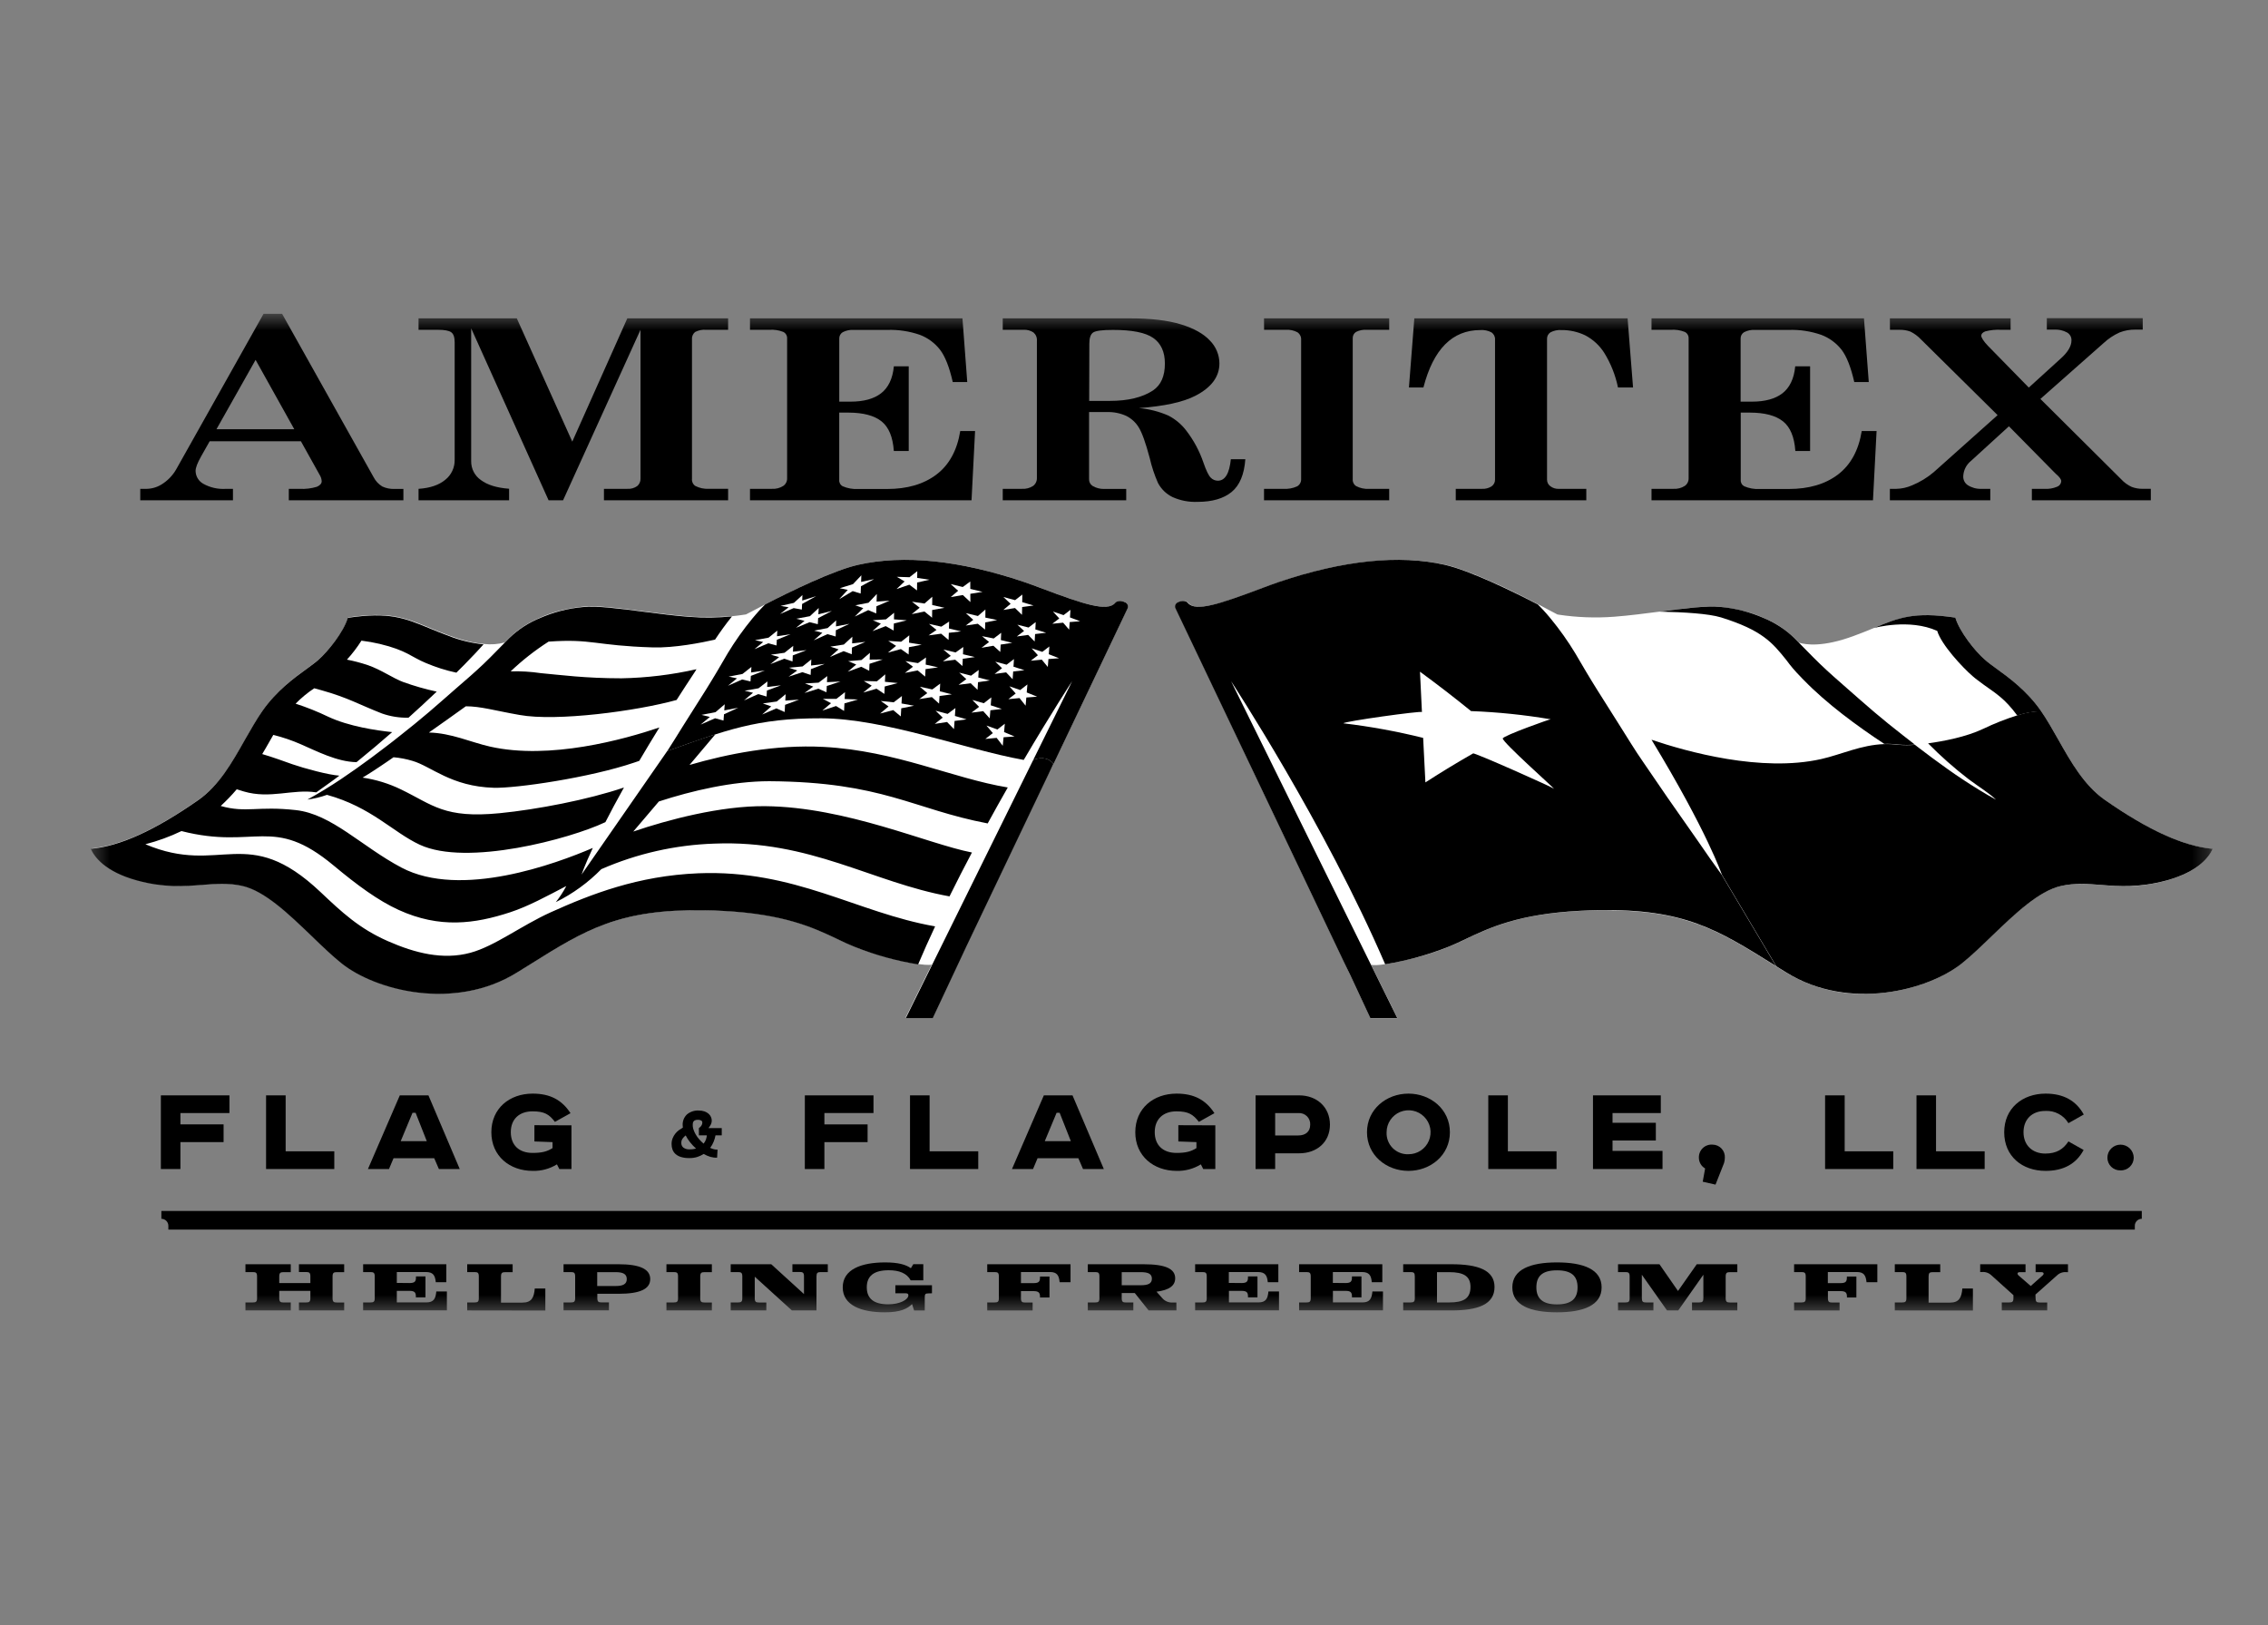 <svg width="134" height="96" viewBox="0 0 134 96" fill="none" xmlns="http://www.w3.org/2000/svg">
<rect x="0" y="0" width="134" height="96" fill="#808080" stroke="none"/>
<g clip-path="url(#clip0_5123_42313)">
<mask id="mask0_5123_42313" style="mask-type:luminance" maskUnits="userSpaceOnUse" x="5" y="18" width="126" height="60">
<path d="M130.715 18.541H5.369V77.527H130.715V18.541Z" fill="white"/>
</mask>
<g mask="url(#mask0_5123_42313)">
<path d="M16.667 18.539L22.072 28.186C22.189 28.415 22.367 28.606 22.586 28.739C22.811 28.844 23.059 28.894 23.308 28.884H23.834V29.555H17.064V28.879H17.698C18.044 28.899 18.392 28.857 18.724 28.756C18.913 28.672 19.007 28.564 19.007 28.427C18.999 28.296 18.959 28.169 18.889 28.058L17.778 26.067H12.388L11.875 26.975C11.662 27.354 11.556 27.635 11.556 27.82C11.559 27.978 11.603 28.133 11.686 28.268C11.768 28.402 11.886 28.513 12.025 28.587C12.416 28.802 12.86 28.903 13.306 28.881H13.764V29.555H8.287V28.879H8.595C8.922 28.886 9.245 28.8 9.525 28.631C9.889 28.413 10.191 28.105 10.404 27.738L15.573 18.537L16.667 18.539ZM15.101 21.259L12.79 25.355H17.386L15.101 21.259Z" fill="black"/>
<path d="M24.729 18.807H30.534L33.812 26.09L37.064 18.807H43.019V19.482H41.726C41.498 19.462 41.269 19.508 41.066 19.614C41.001 19.668 40.95 19.738 40.919 19.816C40.887 19.895 40.875 19.98 40.884 20.064V28.276C40.875 28.359 40.888 28.442 40.922 28.518C40.956 28.594 41.011 28.659 41.079 28.706C41.324 28.832 41.598 28.891 41.874 28.877H43.019V29.554H35.683V28.878H37.064C37.27 28.892 37.475 28.836 37.644 28.718C37.71 28.665 37.762 28.597 37.796 28.52C37.831 28.443 37.847 28.359 37.843 28.274V19.481L33.268 29.554H32.412L27.838 19.395V27.251C27.836 27.469 27.887 27.684 27.988 27.878C28.088 28.071 28.234 28.236 28.414 28.36C28.797 28.648 29.352 28.82 30.079 28.873V29.554H24.729V28.878C25.404 28.834 25.929 28.657 26.303 28.348C26.482 28.207 26.626 28.026 26.723 27.819C26.82 27.613 26.868 27.387 26.863 27.159V20.216C26.863 19.92 26.794 19.725 26.659 19.628C26.524 19.53 26.259 19.482 25.868 19.482H24.729V18.807Z" fill="black"/>
<path d="M44.312 18.807H56.865L57.148 22.57H56.292C56.09 21.684 55.838 21.046 55.537 20.656C55.228 20.261 54.817 19.958 54.348 19.78C53.729 19.566 53.076 19.467 52.422 19.489H50.454C50.225 19.472 49.995 19.519 49.791 19.624C49.727 19.663 49.674 19.718 49.638 19.783C49.602 19.849 49.584 19.923 49.586 19.997V23.727H50.258C51.032 23.727 51.632 23.562 52.057 23.233C52.482 22.902 52.742 22.377 52.812 21.64H53.69V26.641H52.81C52.752 25.812 52.509 25.229 52.08 24.889C51.651 24.549 51.004 24.378 50.141 24.375H49.584V28.357C49.578 28.431 49.595 28.506 49.631 28.572C49.668 28.638 49.723 28.691 49.79 28.726C50.072 28.848 50.379 28.903 50.687 28.887H52.42C53.609 28.887 54.579 28.602 55.33 28.032C56.081 27.461 56.549 26.606 56.734 25.465H57.61L57.401 29.554H44.312V28.878H45.608C45.843 28.893 46.077 28.833 46.276 28.707C46.349 28.658 46.408 28.59 46.448 28.512C46.488 28.433 46.508 28.346 46.505 28.257V19.991C46.509 19.911 46.489 19.832 46.448 19.764C46.408 19.695 46.347 19.64 46.276 19.606C46.014 19.504 45.733 19.462 45.452 19.482H44.312V18.807Z" fill="black"/>
<path d="M59.245 18.807H66.776C67.996 18.807 68.991 18.924 69.763 19.159C70.534 19.394 71.107 19.713 71.483 20.117C71.84 20.476 72.043 20.959 72.047 21.465C72.047 22.255 71.573 22.893 70.625 23.381C69.904 23.754 68.793 23.997 67.293 24.108C67.892 24.16 68.479 24.31 69.03 24.55C69.448 24.766 69.813 25.073 70.096 25.448C70.532 26.017 70.872 26.652 71.103 27.33C71.265 27.8 71.409 28.095 71.532 28.216C71.586 28.273 71.651 28.319 71.723 28.35C71.796 28.381 71.873 28.397 71.952 28.398C72.381 28.398 72.636 27.975 72.722 27.127H73.578C73.513 28.029 73.243 28.674 72.768 29.063C72.293 29.452 71.624 29.647 70.76 29.648C70.25 29.67 69.741 29.573 69.275 29.364C68.909 29.186 68.61 28.896 68.419 28.536C68.21 28.064 68.047 27.572 67.931 27.068C67.692 26.167 67.475 25.562 67.282 25.251C67.104 24.957 66.846 24.72 66.538 24.567C66.183 24.407 65.796 24.331 65.406 24.343H64.345V28.303C64.342 28.382 64.359 28.46 64.394 28.531C64.43 28.601 64.483 28.66 64.549 28.704C64.755 28.828 64.993 28.89 65.234 28.885H66.54V29.554H59.245V28.878H60.376C60.609 28.895 60.842 28.834 61.038 28.707C61.111 28.652 61.17 28.58 61.209 28.497C61.248 28.414 61.267 28.323 61.263 28.232V20.129C61.27 20.037 61.255 19.944 61.22 19.859C61.184 19.773 61.128 19.698 61.057 19.638C60.884 19.524 60.679 19.47 60.472 19.482H59.245V18.807ZM64.352 23.683H65.569C66.648 23.683 67.5 23.477 68.123 23.065C68.592 22.75 68.826 22.22 68.825 21.474C68.825 20.79 68.596 20.287 68.14 19.967C67.683 19.646 66.885 19.487 65.744 19.489C65.132 19.489 64.749 19.539 64.593 19.638C64.438 19.737 64.361 19.96 64.361 20.304L64.352 23.683Z" fill="black"/>
<path d="M74.682 18.807H82.078V19.482H80.743C80.527 19.468 80.311 19.511 80.118 19.609C80.055 19.649 80.004 19.704 79.97 19.77C79.936 19.836 79.92 19.91 79.923 19.984V28.305C79.916 28.386 79.931 28.468 79.968 28.541C80.004 28.614 80.059 28.676 80.129 28.719C80.363 28.84 80.625 28.896 80.888 28.88H82.078V29.554H74.682V28.878H75.812C76.094 28.899 76.377 28.849 76.635 28.733C76.711 28.69 76.773 28.628 76.815 28.552C76.858 28.476 76.878 28.39 76.875 28.303V20.078C76.881 19.99 76.864 19.903 76.825 19.824C76.787 19.745 76.728 19.677 76.656 19.628C76.445 19.516 76.208 19.466 75.971 19.482H74.686L74.682 18.807Z" fill="black"/>
<path d="M83.563 18.807H96.163L96.485 22.89H95.595C95.447 22.168 95.173 21.477 94.786 20.849C94.507 20.407 94.115 20.047 93.651 19.806C93.214 19.598 92.736 19.493 92.252 19.498C92.03 19.482 91.807 19.528 91.609 19.631C91.543 19.672 91.49 19.73 91.454 19.798C91.418 19.866 91.4 19.943 91.403 20.02V28.334C91.402 28.411 91.42 28.487 91.455 28.556C91.49 28.624 91.541 28.683 91.604 28.728C91.743 28.831 91.913 28.885 92.086 28.88H93.723V29.554H86.01V28.878H87.569C87.766 28.889 87.961 28.837 88.126 28.73C88.19 28.686 88.243 28.627 88.279 28.557C88.315 28.488 88.333 28.411 88.331 28.333V20.064C88.337 19.98 88.32 19.897 88.283 19.821C88.246 19.746 88.19 19.682 88.121 19.635C87.919 19.528 87.691 19.481 87.463 19.498C85.806 19.498 84.685 20.629 84.1 22.89H83.244L83.563 18.807Z" fill="black"/>
<path d="M97.576 18.807H110.129L110.412 22.57H109.556C109.354 21.684 109.102 21.046 108.801 20.656C108.489 20.26 108.075 19.957 107.603 19.78C106.984 19.566 106.331 19.467 105.677 19.489H103.709C103.48 19.472 103.25 19.519 103.046 19.624C102.982 19.663 102.929 19.718 102.893 19.783C102.857 19.849 102.839 19.923 102.841 19.997V23.727H103.514C104.287 23.727 104.887 23.562 105.313 23.233C105.737 22.902 105.997 22.377 106.067 21.64H106.946V26.641H106.074C106.016 25.812 105.772 25.229 105.343 24.889C104.914 24.549 104.268 24.378 103.404 24.375H102.848V28.357C102.842 28.431 102.859 28.506 102.895 28.572C102.932 28.638 102.987 28.691 103.053 28.726C103.336 28.848 103.643 28.903 103.95 28.887H105.684C106.874 28.887 107.844 28.602 108.594 28.032C109.343 27.461 109.811 26.606 109.997 25.465H110.874L110.661 29.554H97.576V28.878H98.872C99.107 28.893 99.34 28.833 99.539 28.707C99.612 28.657 99.671 28.59 99.711 28.511C99.751 28.433 99.771 28.346 99.769 28.257V19.991C99.772 19.911 99.752 19.832 99.712 19.764C99.671 19.695 99.611 19.64 99.539 19.606C99.277 19.504 98.996 19.462 98.716 19.482H97.576V18.807Z" fill="black"/>
<path d="M111.659 18.807H118.792V19.483H118.257C117.932 19.463 117.607 19.495 117.293 19.577C117.137 19.64 117.058 19.726 117.058 19.832C117.058 19.938 117.192 20.159 117.459 20.436L119.867 22.896L121.765 21.171C122.179 20.798 122.388 20.444 122.388 20.111C122.392 20.016 122.371 19.922 122.325 19.84C122.279 19.757 122.212 19.689 122.13 19.642C121.899 19.516 121.638 19.457 121.375 19.471H120.933V18.795H126.599V19.471H126.17C125.847 19.466 125.526 19.524 125.225 19.642C124.881 19.798 124.564 20.009 124.288 20.266L120.552 23.567L125.322 28.309C125.497 28.5 125.709 28.655 125.945 28.764C126.154 28.843 126.376 28.881 126.599 28.877H127.076V29.554H120.048V28.879H120.79C121.049 28.896 121.309 28.852 121.549 28.75C121.616 28.724 121.673 28.68 121.714 28.623C121.756 28.566 121.78 28.498 121.784 28.427C121.784 28.316 121.68 28.174 121.473 27.999L121.371 27.898L118.693 25.183L116.452 27.228C116.318 27.336 116.207 27.472 116.128 27.626C116.049 27.78 116.004 27.949 115.995 28.122C115.989 28.225 116.008 28.328 116.052 28.421C116.096 28.514 116.165 28.594 116.249 28.653C116.486 28.808 116.765 28.887 117.049 28.879H117.592V29.554H111.659V28.879H112.033C112.359 28.873 112.681 28.801 112.98 28.668C113.439 28.478 113.866 28.218 114.246 27.897L118.024 24.524L113.488 20.042C113.311 19.856 113.104 19.702 112.873 19.589C112.661 19.511 112.437 19.475 112.211 19.483H111.665L111.659 18.807Z" fill="black"/>
<path fill-rule="evenodd" clip-rule="evenodd" d="M126.543 71.537H9.534V72.001C9.588 72.001 9.642 72.011 9.692 72.032C9.742 72.053 9.788 72.083 9.826 72.121C9.864 72.16 9.895 72.205 9.915 72.255C9.936 72.305 9.947 72.359 9.947 72.413V72.639H126.131V72.413C126.131 72.359 126.141 72.305 126.162 72.255C126.183 72.205 126.213 72.16 126.252 72.121C126.29 72.083 126.335 72.053 126.385 72.032C126.435 72.011 126.489 72.001 126.543 72.001V71.537Z" fill="black"/>
<path d="M19.649 76.686C19.649 76.904 19.712 76.947 19.902 76.947H20.335V77.414H17.663V76.944H18.084C18.276 76.944 18.338 76.901 18.338 76.682V76.26H16.499V76.684C16.499 76.903 16.563 76.946 16.754 76.946H17.179V77.413H14.502V76.944H14.935C15.127 76.944 15.188 76.901 15.188 76.682V75.411C15.188 75.192 15.127 75.149 14.935 75.149H14.502V74.686H17.179V75.153H16.754C16.563 75.153 16.499 75.195 16.499 75.414V75.796H18.338V75.404C18.338 75.189 18.276 75.146 18.084 75.146H17.663V74.686H20.335V75.153H19.902C19.712 75.153 19.649 75.195 19.649 75.414V76.686Z" fill="black"/>
<path d="M24.193 75.796C24.498 75.796 24.576 75.71 24.576 75.469V75.404H25.138V76.644H24.57V76.585C24.57 76.352 24.494 76.258 24.186 76.258H23.445V76.942H25.189C25.631 76.942 25.741 76.711 25.778 76.294H26.403V77.409H21.455V76.944H21.888C22.079 76.944 22.141 76.901 22.141 76.682V75.411C22.141 75.192 22.079 75.149 21.888 75.149H21.455V74.686H26.37V75.746H25.747C25.708 75.344 25.595 75.146 25.157 75.146H23.445V75.789L24.193 75.796Z" fill="black"/>
<path d="M27.604 77.414V76.944H28.037C28.229 76.944 28.29 76.901 28.29 76.682V75.411C28.29 75.192 28.229 75.149 28.037 75.149H27.604V74.686H30.288V75.153H29.855C29.665 75.153 29.601 75.195 29.601 75.414V76.954H30.866C31.409 76.954 31.551 76.653 31.596 76.119H32.22V77.421L27.604 77.414Z" fill="black"/>
<path d="M36.548 74.686C37.808 74.686 38.417 74.973 38.417 75.563C38.417 76.153 37.808 76.431 36.548 76.431H35.292V76.68C35.292 76.899 35.355 76.942 35.545 76.942H35.978V77.409H33.296V76.944H33.729C33.921 76.944 33.982 76.901 33.982 76.682V75.411C33.982 75.192 33.921 75.149 33.729 75.149H33.296V74.686H36.548ZM36.377 75.153H35.285V75.972H36.377C36.81 75.972 37.032 75.859 37.032 75.563C37.032 75.267 36.817 75.153 36.377 75.153Z" fill="black"/>
<path d="M41.372 76.686C41.372 76.904 41.436 76.947 41.626 76.947H42.059V77.414H39.375V76.944H39.808C40 76.944 40.061 76.901 40.061 76.682V75.411C40.061 75.192 40 75.149 39.808 75.149H39.375V74.686H42.059V75.153H41.626C41.436 75.153 41.372 75.195 41.372 75.414V76.686Z" fill="black"/>
<path d="M48.493 75.149C48.301 75.149 48.24 75.195 48.24 75.411V77.414H46.787L44.593 75.421V76.686C44.593 76.904 44.656 76.947 44.846 76.947H45.277V77.414H43.172V76.944H43.605C43.795 76.944 43.858 76.901 43.858 76.682V75.411C43.858 75.192 43.795 75.149 43.605 75.149H43.172V74.686H45.568L47.502 76.448V75.404C47.502 75.189 47.439 75.142 47.249 75.142H46.818V74.686H48.909V75.149H48.493Z" fill="black"/>
<path d="M54.864 76.407C54.657 76.407 54.637 76.453 54.637 76.672V77.416H54.008L53.887 77.042C53.603 77.315 53.202 77.526 52.276 77.526C50.886 77.526 49.791 77.114 49.791 76.051C49.791 74.989 50.886 74.578 52.3 74.578C53.065 74.578 53.521 74.706 53.817 74.92L53.962 74.682H54.551V75.637H53.806C53.584 75.216 53.122 75.04 52.507 75.04C51.629 75.04 51.212 75.382 51.212 76.046C51.212 76.71 51.617 77.054 52.48 77.054C53.165 77.054 53.67 76.78 53.67 76.518C53.67 76.436 53.622 76.402 53.509 76.402H52.901V75.926H55.063V76.402L54.864 76.407Z" fill="black"/>
<path d="M62.606 75.746C62.567 75.344 62.454 75.146 62.033 75.146H60.321V75.801H61.062C61.367 75.801 61.446 75.716 61.446 75.474V75.411H62.007V76.651H61.446V76.602C61.446 76.367 61.367 76.273 61.062 76.273H60.321V76.687C60.321 76.906 60.385 76.949 60.575 76.949H61.01V77.416H58.329V76.944H58.762C58.954 76.944 59.016 76.901 59.016 76.682V75.411C59.016 75.192 58.954 75.149 58.762 75.149H58.329V74.686H63.25V75.746H62.606Z" fill="black"/>
<path d="M69.509 77.414H67.865L67.047 76.388H66.274V76.684C66.274 76.903 66.337 76.946 66.527 76.946H66.96V77.413H64.271V76.944H64.704C64.896 76.944 64.957 76.901 64.957 76.682V75.411C64.957 75.192 64.896 75.149 64.704 75.149H64.271V74.686H67.561C68.875 74.686 69.433 74.958 69.433 75.515C69.433 75.948 69.091 76.21 68.329 76.308L68.671 76.689C68.745 76.775 68.836 76.843 68.94 76.888C69.043 76.933 69.156 76.953 69.269 76.947H69.503L69.509 77.414ZM67.401 75.926C67.826 75.926 68.057 75.832 68.057 75.539C68.057 75.247 67.826 75.153 67.401 75.153H66.274V75.926H67.401Z" fill="black"/>
<path d="M73.35 75.796C73.655 75.796 73.734 75.71 73.734 75.469V75.404H74.295V76.644H73.734V76.585C73.734 76.352 73.659 76.258 73.35 76.258H72.609V76.942H74.353C74.795 76.942 74.905 76.711 74.942 76.294H75.567V77.409H70.612V76.944H71.045C71.237 76.944 71.298 76.901 71.298 76.682V75.411C71.298 75.192 71.237 75.149 71.045 75.149H70.612V74.686H75.528V75.746H74.905C74.865 75.344 74.752 75.146 74.314 75.146H72.602V75.789L73.35 75.796Z" fill="black"/>
<path d="M79.494 75.796C79.799 75.796 79.877 75.71 79.877 75.469V75.404H80.439V76.644H79.877V76.585C79.877 76.352 79.802 76.258 79.494 76.258H78.753V76.942H80.497C80.939 76.942 81.046 76.711 81.086 76.294H81.71V77.409H76.755V76.944H77.188C77.38 76.944 77.442 76.901 77.442 76.682V75.411C77.442 75.192 77.38 75.149 77.188 75.149H76.755V74.686H81.671V75.746H81.05C81.012 75.344 80.899 75.146 80.461 75.146H78.749V75.789L79.494 75.796Z" fill="black"/>
<path d="M85.756 74.686C87.314 74.686 88.301 75.028 88.301 76.03C88.301 77.067 87.314 77.414 85.756 77.414H82.905V76.944H83.338C83.529 76.944 83.591 76.901 83.591 76.682V75.411C83.591 75.192 83.533 75.149 83.338 75.149H82.905V74.686H85.756ZM85.624 75.153H84.902V76.944H85.624C86.47 76.944 86.881 76.71 86.881 76.027C86.881 75.387 86.47 75.153 85.624 75.153Z" fill="black"/>
<path d="M89.353 76.051C89.353 74.99 90.422 74.578 91.99 74.578C93.558 74.578 94.628 74.99 94.628 76.051C94.628 77.112 93.558 77.526 91.99 77.526C90.422 77.526 89.353 77.117 89.353 76.051ZM91.99 77.059C92.846 77.059 93.207 76.717 93.207 76.051C93.207 75.386 92.853 75.045 91.99 75.045C91.127 75.045 90.773 75.387 90.773 76.051C90.773 76.715 91.146 77.059 91.99 77.059Z" fill="black"/>
<path d="M101.958 76.686C101.958 76.899 102.021 76.947 102.213 76.947H102.646V77.414H99.969V76.944H100.39C100.582 76.944 100.64 76.896 100.64 76.682V75.305L99.158 77.411H98.49L97.005 75.305V76.682C97.005 76.901 97.066 76.944 97.258 76.944H97.688V77.411H95.598V76.944H96.031C96.222 76.944 96.284 76.901 96.284 76.682V75.411C96.284 75.192 96.222 75.149 96.031 75.149H95.598V74.686H98.045L99.141 76.265L100.25 74.686H102.646V75.153H102.213C102.021 75.153 101.958 75.195 101.958 75.414V76.686Z" fill="black"/>
<path d="M110.279 75.746C110.239 75.344 110.126 75.146 109.705 75.146H107.994V75.801H108.737C109.04 75.801 109.118 75.716 109.118 75.474V75.411H109.68V76.651H109.123V76.602C109.123 76.367 109.045 76.273 108.742 76.273H107.999V76.687C107.999 76.906 108.062 76.949 108.254 76.949H108.687V77.416H106.001V76.944H106.434C106.626 76.944 106.688 76.901 106.688 76.682V75.411C106.688 75.192 106.626 75.149 106.434 75.149H106.001V74.686H110.919V75.746H110.279Z" fill="black"/>
<path d="M111.95 77.414V76.944H112.383C112.574 76.944 112.635 76.901 112.635 76.682V75.411C112.635 75.192 112.574 75.149 112.383 75.149H111.95V74.686H114.634V75.153H114.2C114.008 75.153 113.947 75.195 113.947 75.414V76.954H115.212C115.754 76.954 115.897 76.653 115.941 76.119H116.565V77.421L111.95 77.414Z" fill="black"/>
<path d="M120.268 76.686C120.268 76.904 120.327 76.947 120.519 76.947H120.955V77.414H118.271V76.944H118.706C118.898 76.944 118.959 76.901 118.959 76.682V76.511L117.66 75.341C117.584 75.269 117.494 75.214 117.395 75.18C117.296 75.147 117.191 75.135 117.087 75.146H116.995V74.686H119.674V75.153H119.332C119.192 75.153 119.161 75.25 119.262 75.348L119.981 75.972L120.683 75.348C120.789 75.254 120.75 75.153 120.613 75.153H120.27V74.686H122.182V75.153H122.089C121.986 75.143 121.884 75.155 121.787 75.189C121.691 75.222 121.603 75.277 121.53 75.348L120.259 76.478L120.268 76.686Z" fill="black"/>
<path d="M66.455 35.576C66.36 35.526 66.254 35.501 66.147 35.504C66.097 35.503 66.048 35.513 66.002 35.533C65.957 35.553 65.915 35.582 65.882 35.618C65.741 35.789 65.504 35.858 65.17 35.846C64.434 35.817 63.239 35.394 61.622 34.787C61.195 34.628 60.793 34.475 60.485 34.373C57.642 33.416 55.083 32.987 52.844 33.086C52.128 33.115 51.415 33.208 50.715 33.364C50.631 33.382 50.544 33.404 50.452 33.428L50.385 33.447C50.308 33.469 50.229 33.492 50.149 33.517L50.096 33.535C49.996 33.565 49.895 33.599 49.791 33.635L49.75 33.649L49.471 33.75L49.401 33.777C49.18 33.86 48.954 33.949 48.725 34.044L48.67 34.068L48.36 34.198L48.312 34.219C48.072 34.323 47.831 34.431 47.592 34.541L47.554 34.558C45.794 35.365 44.156 36.268 44.131 36.268L44.084 36.294L44.03 36.304C44.002 36.304 43.711 36.359 43.239 36.404L43.011 36.422H42.936L42.765 36.434H42.66L42.489 36.443H42.371C42.315 36.443 42.255 36.443 42.2 36.443H42.072H41.558H41.426H41.194H41.081C40.964 36.443 40.844 36.429 40.723 36.419C39.867 36.354 38.943 36.234 38.046 36.118C36.873 35.966 35.752 35.82 34.948 35.819C34.779 35.816 34.611 35.824 34.443 35.841H34.424C34.284 35.857 34.149 35.874 34.019 35.892L33.875 35.916L33.618 35.961L33.461 35.993L33.243 36.039L33.089 36.078C33.022 36.094 32.957 36.113 32.894 36.13L32.747 36.173L32.576 36.229L32.439 36.275L32.267 36.34L32.144 36.386L31.961 36.467L31.874 36.505C31.559 36.635 31.256 36.794 30.97 36.98C30.654 37.182 30.361 37.416 30.094 37.678L29.822 37.954C29.423 38.06 29.008 38.09 28.598 38.043C28.483 38.032 28.36 38.017 28.232 37.998L28.163 37.988L27.992 37.959L27.853 37.93L27.706 37.899C27.612 37.877 27.513 37.853 27.412 37.825L27.299 37.793L27.049 37.719L26.927 37.68C26.813 37.642 26.695 37.601 26.571 37.557L26.549 37.548C26.114 37.389 25.727 37.23 25.387 37.09C24.285 36.636 23.504 36.313 22.15 36.333C21.623 36.346 21.097 36.394 20.576 36.475C20.338 37.281 19.424 38.446 18.823 38.966C18.652 39.119 18.421 39.283 18.159 39.48C17.406 40.024 16.373 40.771 15.537 41.959C15.175 42.472 14.852 43.055 14.498 43.67C13.745 45.004 12.966 46.383 11.745 47.238C9.178 49.031 7.097 49.976 5.387 50.119C5.585 50.58 6.21 51.468 8.125 51.991C8.895 52.205 9.689 52.317 10.487 52.323C10.626 52.323 10.761 52.323 10.895 52.323H10.934C11.299 52.311 11.639 52.285 11.961 52.258C12.262 52.236 12.557 52.212 12.851 52.202C13.349 52.175 13.848 52.215 14.335 52.318C15.656 52.612 17.074 53.974 18.443 55.291C19.068 55.894 19.658 56.462 20.211 56.901C21.385 57.835 23.502 58.658 25.808 58.692C27.474 58.737 29.117 58.304 30.544 57.444L31.319 56.963C34.292 55.108 36.197 53.921 40.288 53.776C40.526 53.767 40.773 53.764 41.026 53.762H41.169H41.635C42.019 53.769 42.384 53.781 42.73 53.799C46.376 53.989 48.088 54.802 49.486 55.466C49.829 55.637 50.156 55.784 50.484 55.916C50.561 55.948 50.64 55.979 50.719 56.008L50.751 56.02L50.979 56.106L51.227 56.195L51.465 56.275H51.485C51.657 56.33 51.819 56.383 51.985 56.431C53.403 56.853 54.724 57.072 55.052 56.982L53.5 60.126H55.093L56.702 56.696L61.906 45.772L62.239 45.126L66.611 35.95C66.628 35.916 66.637 35.878 66.638 35.84C66.639 35.801 66.632 35.763 66.618 35.728C66.603 35.692 66.581 35.66 66.553 35.634C66.525 35.608 66.492 35.588 66.455 35.576Z" fill="white"/>
<path d="M66.454 35.575C66.271 35.478 66.007 35.466 65.882 35.618C65.432 36.164 63.972 35.67 61.62 34.787C61.194 34.628 60.792 34.475 60.484 34.373C56.694 33.098 53.406 32.758 50.714 33.364C49.233 33.695 46.661 34.956 45.208 35.706C45.161 35.752 45.114 35.798 45.071 35.846C44.999 35.923 44.922 35.996 44.853 36.075L44.644 36.313L44.441 36.552C43.912 37.196 43.429 37.876 42.998 38.588L42.366 39.668C42.152 40.032 41.928 40.39 41.707 40.749L40.355 42.888C40.045 43.384 39.741 43.882 39.422 44.373C42.846 43.151 44.697 42.422 48.53 42.434C52.27 42.448 57.055 44.277 60.432 44.883L60.486 44.891C62.135 42.087 63.344 40.243 63.344 40.243L61.049 44.889C61.317 44.787 61.87 44.657 62.247 45.127L66.618 35.952C66.635 35.917 66.644 35.879 66.645 35.839C66.646 35.8 66.638 35.762 66.623 35.726C66.607 35.69 66.584 35.658 66.555 35.632C66.526 35.606 66.491 35.587 66.454 35.575Z" fill="black"/>
<path d="M39.421 44.371C39.421 44.371 39.421 44.357 39.431 44.352C39.427 44.358 39.424 44.364 39.421 44.371ZM26.964 40.653C26.421 41.127 25.88 41.609 25.333 42.075C24.785 42.54 24.225 42.998 23.657 43.443C23.373 43.672 23.087 43.894 22.801 44.111C22.515 44.333 22.224 44.55 21.933 44.766C21.348 45.197 20.756 45.621 20.148 46.027C19.541 46.432 18.813 46.882 18.163 47.235C18.557 47.184 18.944 47.091 19.318 46.956C21.945 47.681 23.207 49.159 24.795 49.9C27.587 51.204 33.696 49.548 35.736 48.583L35.77 48.566C36.073 47.974 36.434 47.293 36.865 46.523C34.736 47.247 31.693 47.827 29.529 48.039C26.243 48.362 25.579 47.548 23.696 46.638C22.979 46.289 22.212 46.053 21.423 45.938C21.887 45.661 22.259 45.409 22.466 45.271C22.729 45.099 22.991 44.915 23.251 44.735C23.633 44.768 24.009 44.84 24.376 44.951C25.48 45.272 26.651 46.461 29.168 46.538C30.478 46.578 34.846 45.943 37.471 45.05L37.769 44.949C38.129 44.335 38.525 43.678 38.959 42.976C36.869 43.683 32.485 44.901 28.959 44.107C27.794 43.844 26.676 43.306 25.341 43.274C26.036 42.785 26.822 42.229 27.523 41.724C28.403 41.724 29.249 41.984 30.7 42.237C32.898 42.634 37.622 42.005 39.975 41.351C40.318 40.812 40.684 40.253 41.069 39.669L41.15 39.534C39.695 39.863 38.211 40.043 36.72 40.071C34.546 40.071 33.086 39.868 31.958 39.767C31.367 39.679 30.769 39.643 30.171 39.661C30.86 39.005 31.611 38.417 32.412 37.904C35.003 37.722 35.15 38.142 38.574 38.246C39.856 38.283 41.449 37.967 42.247 37.786C42.558 37.317 42.889 36.858 43.246 36.417C42.404 36.495 41.557 36.504 40.713 36.441C39.857 36.376 38.933 36.256 38.036 36.14C36.593 35.953 35.229 35.776 34.442 35.863C33.552 35.942 32.681 36.167 31.864 36.53L31.962 36.489C31.26 36.766 30.62 37.178 30.079 37.704C29.565 38.217 29.09 38.73 28.574 39.219C28.059 39.709 27.513 40.181 26.964 40.653ZM55.245 54.725C50.634 53.921 46.965 51.358 41.254 51.59C37.696 51.736 34.921 52.821 32.547 53.89C30.794 54.682 29.237 55.893 27.792 56.285C26.164 56.726 24.511 56.299 22.923 55.601C21.22 54.855 20.184 53.876 18.943 52.704C14.582 48.578 13.053 51.77 8.59 49.874C9.324 49.684 10.038 49.424 10.722 49.096C15.104 50.215 16.102 48.126 19.703 51.123C21.122 52.307 22.349 53.204 23.556 53.755C25.971 54.856 28.047 54.581 30.144 53.892C31.227 53.536 32.278 52.956 33.459 52.343C33.282 52.678 33.075 52.997 32.84 53.294C33.839 52.8 34.747 52.142 35.527 51.346C37.636 50.425 39.901 49.913 42.202 49.837C47.874 49.604 51.532 52.131 56.099 52.954C56.535 52.071 56.98 51.204 57.425 50.362C54.798 49.849 50.023 47.674 45.216 47.625C42.584 47.596 39.44 48.432 37.415 49.125L38.928 47.347C40.881 46.711 43.275 46.15 45.453 46.15C52.174 46.194 53.927 47.801 58.355 48.644C58.759 47.905 59.157 47.194 59.542 46.52C56.28 45.981 52.949 44.353 48.662 44.124C45.778 43.974 42.967 44.542 40.739 45.19L42.267 43.378C41.401 43.656 40.489 43.987 39.424 44.367L34.36 51.667C34.36 51.667 34.531 51.154 35.024 50.092C32.857 51.024 27.226 53.106 23.717 51.252C21.35 49.999 19.609 48.095 17.481 47.857C15.208 47.604 14.541 48.04 13.04 47.613C13.376 47.304 13.693 46.975 13.988 46.627C14.118 46.67 14.257 46.713 14.406 46.757C15.968 47.216 17.288 46.596 18.685 46.809C19.01 46.569 19.369 46.333 19.691 46.09L20.052 45.822C19.407 45.78 17.971 45.39 17.283 45.151C16.797 44.98 16.126 44.732 15.493 44.547C15.571 44.419 15.647 44.29 15.717 44.167C15.862 43.909 16.006 43.654 16.148 43.414C16.708 43.554 17.256 43.74 17.784 43.972C18.674 44.357 19.921 45.011 21.064 45.024L21.192 44.92C21.865 44.376 22.522 43.816 23.171 43.25C22.277 43.158 20.614 42.918 19.383 42.337C18.762 42.038 18.122 41.782 17.466 41.57C17.799 41.228 18.169 40.923 18.567 40.66L19.005 40.78C20.579 41.223 21.182 41.608 22.563 42.148C23.068 42.326 23.601 42.411 24.136 42.398C24.7 41.892 25.256 41.378 25.803 40.858C25.134 40.714 24.474 40.525 23.83 40.294C23.238 40.082 22.532 39.565 21.716 39.288C21.318 39.155 20.911 39.048 20.499 38.968C20.816 38.619 21.102 38.245 21.355 37.847C21.719 37.891 22.08 37.955 22.437 38.039C24.044 38.425 24.288 38.809 25.167 39.17C25.746 39.416 26.348 39.606 26.964 39.738L27.477 39.224L28.123 38.552L28.436 38.21L28.568 38.066C27.868 37.993 27.181 37.827 26.526 37.572C26.091 37.413 25.704 37.254 25.363 37.113C23.895 36.508 22.991 36.136 20.552 36.499C20.314 37.305 19.4 38.47 18.801 38.99C18.63 39.142 18.397 39.307 18.135 39.503C17.382 40.047 16.35 40.795 15.515 41.982C15.152 42.496 14.83 43.079 14.474 43.693C13.721 45.028 12.942 46.407 11.722 47.262C9.154 49.055 7.073 49.999 5.363 50.143C5.564 50.603 6.187 51.491 8.102 52.015C9.704 52.454 10.893 52.357 11.943 52.276C12.745 52.213 13.504 52.153 14.318 52.336C15.638 52.631 17.057 53.992 18.426 55.31C19.051 55.912 19.64 56.48 20.193 56.92C22.17 58.494 26.825 59.751 30.543 57.455L31.318 56.974C34.599 54.922 36.58 53.695 41.63 53.775C42.014 53.775 42.379 53.794 42.728 53.813C46.373 54.003 48.083 54.815 49.482 55.479C49.824 55.65 50.151 55.797 50.48 55.929C51.693 56.414 52.956 56.764 54.245 56.973C54.565 56.22 54.899 55.471 55.25 54.725H55.245Z" fill="black"/>
<path d="M61.049 44.889L55.766 55.593L53.517 60.144H55.11L57.125 55.852L62.239 45.125C61.88 44.656 61.318 44.782 61.049 44.889Z" fill="black"/>
<path d="M63.245 36.027L62.838 36.339L62.21 36.127L62.586 36.534L62.174 36.849L62.812 36.785L63.169 37.198L63.2 36.749L63.816 36.7L63.218 36.474L63.245 36.027Z" fill="white"/>
<path d="M60.401 35.123L59.975 35.455L59.285 35.269L59.71 35.671L59.28 36.033L59.97 35.92L60.382 36.321L60.391 35.857L61.066 35.77L60.396 35.573L60.401 35.123Z" fill="white"/>
<path d="M57.326 34.352L56.883 34.678L56.167 34.504L56.611 34.899L56.171 35.274L56.886 35.152L57.334 35.568L57.329 35.08L58.051 34.964L57.328 34.789L57.326 34.352Z" fill="white"/>
<path d="M54.195 33.742L53.736 34.1L52.987 34.076L53.447 34.349L52.97 34.798L53.728 34.541L54.179 34.88L54.186 34.413L54.917 34.247L54.191 34.141L54.195 33.742Z" fill="white"/>
<path d="M50.891 33.986L50.398 34.508L49.617 34.749L50.089 34.847L49.583 35.396L50.38 34.92L50.85 35.064L50.867 34.635L51.642 34.211L50.876 34.378L50.891 33.986Z" fill="white"/>
<path d="M47.409 35.154L46.906 35.615L46.118 35.794L46.596 35.875L46.089 36.273L46.892 35.924L47.375 36.01L47.389 35.68L48.219 35.218L47.397 35.478L47.409 35.154Z" fill="white"/>
<path d="M61.192 36.75L60.771 37.072L60.109 36.904L60.505 37.273L60.076 37.6L60.747 37.508L61.13 37.9L61.156 37.457L61.809 37.381L61.171 37.184L61.192 36.75Z" fill="white"/>
<path d="M58.221 36.006L57.778 36.391L57.063 36.22L57.504 36.618L57.058 36.955L57.773 36.849L58.199 37.193L58.212 36.769L58.914 36.63L58.218 36.485L58.221 36.006Z" fill="white"/>
<path d="M55.08 35.252L54.623 35.654L53.884 35.545L54.337 35.9L53.867 36.28L54.618 36.124L55.069 36.491L55.075 36.037L55.805 35.906L55.076 35.741L55.08 35.252Z" fill="white"/>
<path d="M51.806 35.088L51.314 35.608L50.535 35.757L51.006 35.926L50.504 36.424L51.298 36.042L51.77 36.241L51.782 35.817L52.561 35.485L51.791 35.541L51.806 35.088Z" fill="white"/>
<path d="M48.372 35.918L47.853 36.401L47.05 36.553L47.535 36.678L47.028 37.09L47.834 36.755L48.319 36.874L48.338 36.517L49.151 36.091L48.351 36.289L48.372 35.918Z" fill="white"/>
<path d="M61.999 38.19L61.583 38.509L60.95 38.299L61.323 38.708L60.902 39.033L61.549 38.968L61.908 39.401L61.944 38.934L62.572 38.886L61.965 38.648L61.999 38.19Z" fill="white"/>
<path d="M59.153 37.383L58.712 37.718L58.02 37.581L58.438 37.927L57.991 38.267L58.693 38.148L59.1 38.515L59.122 38.079L59.806 37.975L59.134 37.812L59.153 37.383Z" fill="white"/>
<path d="M56.078 36.719L55.618 37.02L54.886 36.857L55.332 37.212L54.865 37.535L55.606 37.436L56.044 37.807L56.059 37.384L56.786 37.3L56.066 37.128L56.078 36.719Z" fill="white"/>
<path d="M52.826 36.199L52.344 36.589L51.569 36.642L52.043 36.844L51.55 37.284L52.332 36.988L52.799 37.25L52.811 36.834L53.575 36.644L52.818 36.589L52.826 36.199Z" fill="white"/>
<path d="M49.404 36.648L48.899 37.103L48.102 37.256L48.588 37.382L48.08 37.827L48.888 37.463L49.374 37.601L49.386 37.23L50.185 36.852L49.392 37.004L49.404 36.648Z" fill="white"/>
<path d="M45.925 37.254L45.411 37.67L44.607 37.817L45.091 37.928L44.574 38.35L45.392 38.003L45.88 38.132L45.897 37.795L46.709 37.466L45.907 37.586L45.925 37.254Z" fill="white"/>
<path d="M59.908 38.934L59.473 39.267L58.804 39.089L59.203 39.474L58.763 39.813L59.446 39.721L59.829 40.128L59.862 39.668L60.525 39.592L59.88 39.385L59.908 38.934Z" fill="white"/>
<path d="M56.913 38.221L56.457 38.544L55.738 38.371L56.173 38.744L55.709 39.068L56.438 38.974L56.864 39.346L56.884 38.917L57.598 38.816L56.896 38.65L56.913 38.221Z" fill="white"/>
<path d="M53.723 37.531L53.244 37.911L52.481 37.863L52.944 38.154L52.459 38.554L53.228 38.344L53.684 38.666L53.701 38.234L54.455 38.089L53.709 37.966L53.723 37.531Z" fill="white"/>
<path d="M50.358 37.613L49.856 38.077L49.06 38.2L49.545 38.361L49.037 38.809L49.843 38.467L50.324 38.652L50.337 38.255L51.132 37.919L50.346 38.008L50.358 37.613Z" fill="white"/>
<path d="M46.865 38.152L46.352 38.563L45.544 38.676L46.033 38.818L45.513 39.234L46.335 38.914L46.824 39.075L46.84 38.719L47.653 38.406L46.85 38.501L46.865 38.152Z" fill="white"/>
<path d="M60.702 40.434L60.276 40.764L59.636 40.543L60.011 40.969L59.578 41.304L60.236 41.239L60.596 41.689L60.638 41.205L61.277 41.157L60.662 40.907L60.702 40.434Z" fill="white"/>
<path d="M57.825 39.578L57.374 39.915L56.674 39.736L57.093 40.12L56.636 40.456L57.35 40.362L57.757 40.753L57.784 40.3L58.482 40.197L57.801 40.023L57.825 39.578Z" fill="white"/>
<path d="M54.71 38.84L54.238 39.173L53.492 39.055L53.944 39.387L53.463 39.752L54.219 39.605L54.662 39.971L54.683 39.529L55.424 39.423L54.693 39.262L54.71 38.84Z" fill="white"/>
<path d="M51.397 38.566L50.899 38.992L50.112 39.059L50.589 39.256L50.088 39.682L50.884 39.389L51.356 39.627L51.373 39.215L52.157 38.958L51.382 38.967L51.397 38.566Z" fill="white"/>
<path d="M47.934 38.955L47.421 39.369L46.615 39.446L47.104 39.609L46.589 39.977L47.405 39.71L47.895 39.872L47.91 39.53L48.721 39.22L47.919 39.316L47.934 38.955Z" fill="white"/>
<path d="M44.396 39.398L43.87 39.814L43.051 39.972L43.544 40.074L43.011 40.51L43.848 40.141L44.341 40.255L44.363 39.929L45.192 39.604L44.375 39.727L44.396 39.398Z" fill="white"/>
<path d="M59.368 42.754L58.931 43.094L58.283 42.863L58.659 43.308L58.216 43.654L58.885 43.59L59.245 44.057L59.294 43.554L59.943 43.508L59.323 43.247L59.368 42.754Z" fill="white"/>
<path d="M56.45 41.828L55.988 42.174L55.278 41.986L55.699 42.394L55.228 42.764L55.955 42.653L56.364 43.072L56.398 42.59L57.108 42.497L56.419 42.295L56.45 41.828Z" fill="white"/>
<path d="M46.418 41.01L45.893 41.441L45.071 41.556L45.566 41.73L45.032 42.209L45.869 41.848L46.36 42.062L46.384 41.638L47.211 41.331L46.398 41.388L46.418 41.01Z" fill="white"/>
<path d="M53.288 41.117L52.8 41.49L52.04 41.41L52.497 41.733L52.001 42.152L52.776 41.95L53.221 42.323L53.248 41.843L54.006 41.692L53.264 41.557L53.288 41.117Z" fill="white"/>
<path d="M49.925 40.889L49.417 41.286L48.619 41.287L49.1 41.541L48.585 41.977L49.396 41.708L49.87 41.999L49.893 41.553L50.69 41.322L49.906 41.294L49.925 40.889Z" fill="white"/>
<path d="M42.819 41.605L42.278 42.069L41.443 42.233L41.941 42.353L41.395 42.806L42.249 42.432L42.747 42.567L42.776 42.196L43.623 41.807L42.792 41.968L42.819 41.605Z" fill="white"/>
<path d="M58.57 41.197L58.125 41.543L57.448 41.351L57.848 41.757L57.397 42.101L58.091 42.012L58.476 42.438L58.514 41.959L59.19 41.883L58.536 41.666L58.57 41.197Z" fill="white"/>
<path d="M55.549 40.385L55.081 40.73L54.35 40.569L54.788 40.946L54.312 41.298L55.057 41.182L55.484 41.567L55.51 41.117L56.237 41.02L55.526 40.836L55.549 40.385Z" fill="white"/>
<path d="M52.304 39.836L51.81 40.25L51.035 40.231L51.504 40.505L51.004 40.912L51.789 40.686L52.251 40.994L52.272 40.553L53.043 40.351L52.284 40.277L52.304 39.836Z" fill="white"/>
<path d="M48.877 39.94L48.365 40.328L47.561 40.376L48.048 40.56L47.533 40.939L48.348 40.684L48.832 40.896L48.849 40.525L49.657 40.261L48.86 40.299L48.877 39.94Z" fill="white"/>
<path d="M45.344 40.256L44.817 40.661L43.995 40.805L44.49 40.925L43.956 41.378L44.796 41.005L45.291 41.147L45.312 40.793L46.142 40.485L45.325 40.584L45.344 40.256Z" fill="white"/>
<path d="M124.354 47.253C123.133 46.398 122.355 45.019 121.602 43.684C121.431 43.381 121.259 43.087 121.097 42.806C121.025 42.683 120.952 42.565 120.878 42.449C120.867 42.431 120.857 42.414 120.845 42.398C120.779 42.29 120.71 42.189 120.64 42.086C120.623 42.06 120.605 42.033 120.588 42.009L120.563 41.97C119.726 40.782 118.693 40.035 117.94 39.491C117.679 39.301 117.453 39.137 117.277 38.978C116.676 38.464 115.762 37.292 115.524 36.487C115.002 36.405 114.477 36.357 113.949 36.345C112.597 36.324 111.815 36.648 110.712 37.101C110.37 37.241 109.985 37.4 109.55 37.559C107.712 38.244 106.7 38.093 106.285 37.965C106.194 37.874 106.105 37.782 106.014 37.689C105.747 37.427 105.452 37.193 105.136 36.991C104.849 36.806 104.546 36.646 104.231 36.516C104.147 36.476 104.059 36.439 103.967 36.401L103.876 36.367C103.81 36.34 103.743 36.314 103.673 36.29L103.558 36.251L103.354 36.186L103.226 36.15L103.01 36.091L102.872 36.057L102.637 36.006L102.497 35.977L102.218 35.929L102.095 35.91C101.956 35.89 101.814 35.871 101.667 35.854C101.499 35.837 101.33 35.829 101.162 35.831C100.357 35.831 99.236 35.978 98.064 36.131C97.167 36.247 96.239 36.367 95.387 36.432C94.279 36.517 93.165 36.476 92.066 36.309L92.011 36.298L91.964 36.273C91.95 36.273 91.527 36.035 90.887 35.703L90.476 35.493L90.394 35.452L90.223 35.363L90.129 35.316L89.805 35.156L89.699 35.103L89.528 35.017L89.394 34.952L89.223 34.868L89.02 34.772L88.79 34.665L88.619 34.586L88.448 34.511L88.265 34.428L88.094 34.352L87.821 34.232L87.678 34.17L87.483 34.088L87.344 34.03L87.058 33.914L86.95 33.873L86.721 33.783L86.603 33.739L86.389 33.662L86.293 33.628L86.012 33.535L85.928 33.508L85.727 33.448L85.639 33.424C85.555 33.402 85.468 33.381 85.396 33.364H85.382C84.409 33.153 83.414 33.056 82.418 33.077C80.385 33.103 78.108 33.534 75.612 34.374C75.305 34.477 74.902 34.629 74.476 34.788C72.859 35.395 71.664 35.814 70.928 35.847C70.594 35.859 70.356 35.79 70.216 35.619C70.182 35.583 70.141 35.553 70.095 35.534C70.05 35.514 70 35.504 69.951 35.505C69.843 35.502 69.737 35.527 69.642 35.576C69.606 35.589 69.572 35.609 69.544 35.635C69.516 35.662 69.494 35.694 69.479 35.729C69.464 35.765 69.457 35.803 69.459 35.842C69.46 35.88 69.469 35.918 69.487 35.953L73.844 45.125V45.133L79.387 56.767L80.97 60.141H82.563L81.011 56.996C81.287 57.07 82.219 56.936 83.329 56.654H83.347L83.563 56.598H83.589L83.818 56.532L83.857 56.522L84.042 56.468L84.112 56.447L84.301 56.391L84.359 56.372L84.554 56.309L84.641 56.279L84.787 56.231L84.871 56.202L85.076 56.129L85.162 56.098L85.299 56.047L85.391 56.011L85.549 55.949L85.6 55.929C85.928 55.797 86.254 55.643 86.598 55.479C87.996 54.815 89.708 54.002 93.353 53.812C93.696 53.793 94.053 53.781 94.427 53.776H94.914C99.625 53.776 101.59 54.998 104.761 56.979L105.537 57.46C106.968 58.325 108.618 58.761 110.29 58.716C112.596 58.681 114.713 57.86 115.886 56.924C116.439 56.485 117.03 55.917 117.655 55.315C119.024 53.997 120.438 52.635 121.763 52.341C122.058 52.276 122.358 52.237 122.659 52.225C123.152 52.214 123.646 52.233 124.137 52.281C124.595 52.319 125.082 52.356 125.617 52.351H125.808H125.85C126.57 52.327 127.285 52.217 127.98 52.025C129.891 51.501 130.516 50.613 130.718 50.153C129.004 49.992 126.921 49.046 124.354 47.253Z" fill="white"/>
<path d="M124.358 47.252C123.137 46.396 122.358 45.017 121.605 43.683C121.263 43.081 120.943 42.513 120.592 42.008C120.115 42.023 119.642 42.108 119.189 42.259C118.497 42.477 117.822 42.744 117.169 43.058C116.152 43.539 114.84 43.785 113.917 43.914C114.654 44.662 115.441 45.359 116.273 46.001L116.404 46.098C116.917 46.482 117.524 46.851 117.932 47.243C117.282 46.891 116.563 46.441 115.947 46.035C115.331 45.63 114.749 45.205 114.161 44.774C113.871 44.559 113.58 44.342 113.293 44.119C113.243 44.08 113.193 44.039 113.142 44.001C112.819 44.025 112.495 44.025 112.173 44.001C111.894 43.962 111.611 43.948 111.329 43.958C109.96 44.001 108.777 44.578 107.604 44.841C104.063 45.64 99.654 44.405 97.576 43.7C100.888 49.156 101.737 51.683 101.737 51.683L104.951 57.084L105.552 57.457C109.27 59.753 113.925 58.495 115.903 56.921C116.456 56.481 117.045 55.913 117.67 55.311C119.039 53.994 120.454 52.632 121.778 52.338C122.591 52.155 123.35 52.215 124.152 52.278C125.201 52.362 126.391 52.449 127.995 52.016C129.907 51.493 130.531 50.605 130.733 50.145C129.008 49.991 126.925 49.044 124.358 47.252Z" fill="black"/>
<path d="M120.566 41.969C119.729 40.782 118.697 40.035 117.944 39.49C117.682 39.3 117.456 39.136 117.28 38.977C116.679 38.464 115.764 37.292 115.527 36.486C113.088 36.123 112.186 36.486 110.716 37.1C110.716 37.1 112.797 36.52 114.457 37.271C114.695 38.077 115.942 39.422 116.544 39.94C116.715 40.093 116.946 40.257 117.21 40.454C117.919 40.967 118.429 41.246 119.187 42.269C119.64 42.116 120.114 42.031 120.592 42.017L120.566 41.969ZM110.749 42.075C110.2 41.61 109.66 41.128 109.117 40.654C108.574 40.18 108.034 39.706 107.52 39.212C107.007 38.717 106.526 38.206 106.017 37.696C105.75 37.433 105.455 37.199 105.139 36.998C104.852 36.812 104.549 36.653 104.234 36.522C103.418 36.16 102.547 35.934 101.658 35.855C100.862 35.768 99.499 35.946 98.064 36.132C99.518 36.166 100.922 36.245 101.685 36.474C104.121 37.232 104.718 37.968 105.536 38.984C105.786 39.328 106.061 39.652 106.36 39.954C106.366 39.96 106.373 39.966 106.378 39.973L106.462 40.062L106.488 40.089L106.58 40.181C107.926 41.569 109.728 42.892 111.327 43.945C111.609 43.935 111.891 43.95 112.17 43.988C112.493 44.012 112.816 44.012 113.137 43.988C112.902 43.807 112.666 43.624 112.431 43.439C111.861 42.999 111.301 42.539 110.749 42.075Z" fill="black"/>
<path d="M104.764 56.966L104.935 57.074L101.72 51.673C101.253 51.033 100.796 50.386 100.351 49.731C99.735 48.86 99.123 47.986 98.516 47.11L97.084 45.018C96.599 44.325 96.168 43.603 95.714 42.888L94.364 40.749C94.141 40.39 93.917 40.032 93.703 39.668L93.068 38.588C92.637 37.876 92.154 37.196 91.625 36.552L91.424 36.313L91.213 36.075C91.144 35.996 91.069 35.923 90.997 35.846C90.953 35.798 90.905 35.752 90.859 35.706C89.407 34.956 86.833 33.695 85.352 33.364C82.66 32.758 79.374 33.098 75.582 34.373C75.276 34.475 74.872 34.628 74.446 34.787C72.094 35.67 70.634 36.164 70.186 35.618C70.059 35.466 69.796 35.478 69.612 35.575C69.576 35.588 69.542 35.608 69.514 35.634C69.486 35.661 69.464 35.693 69.449 35.728C69.435 35.764 69.428 35.803 69.429 35.841C69.431 35.88 69.441 35.918 69.458 35.952L79.422 56.87L79.764 57.574L80.962 60.14H82.554L72.736 40.243C72.736 40.243 78.282 48.703 81.84 56.965C83.13 56.755 84.392 56.405 85.606 55.921C85.934 55.789 86.26 55.635 86.603 55.471C88.002 54.807 89.713 53.995 93.359 53.805C93.702 53.785 94.067 53.773 94.455 53.767C99.501 53.68 101.481 54.92 104.764 56.966Z" fill="black"/>
<path d="M83.897 39.682C84.902 40.416 85.908 41.192 86.913 42.008C88.491 42.067 90.064 42.229 91.621 42.493C91.621 42.46 88.802 43.466 88.787 43.625C88.767 43.843 91.83 46.57 91.827 46.607C91.815 46.537 87.034 44.416 87.034 44.51C86.094 45.045 85.155 45.615 84.217 46.221L84.084 43.591C82.534 43.206 80.961 42.918 79.375 42.73C79.375 42.619 84.007 41.978 84.012 42.065C83.978 41.272 83.939 40.478 83.897 39.682Z" fill="white"/>
<path d="M9.505 64.709H13.556V65.754H10.659V66.423H13.21V67.47H10.659V69.061H9.505V64.709Z" fill="black"/>
<path d="M16.877 64.709V68.014H19.751V69.061H15.72V64.709H16.877Z" fill="black"/>
<path d="M25.313 64.709L27.163 69.061H25.931L25.655 68.423H23.251L22.982 69.061H21.739L23.622 64.709H25.313ZM23.675 67.415H25.216L24.555 65.739H24.373L23.675 67.415Z" fill="black"/>
<path d="M33.763 66.479V69.06H33.047L32.905 68.785C32.475 69.05 31.976 69.184 31.471 69.17C30.117 69.17 29.03 68.296 29.03 66.888C29.03 65.48 30.102 64.606 31.471 64.606C32.498 64.606 33.196 64.975 33.708 65.762L32.787 66.275C32.445 65.825 32.157 65.653 31.464 65.653C30.684 65.653 30.18 66.109 30.18 66.881C30.18 67.652 30.668 68.109 31.464 68.109C32.007 68.109 32.32 68.031 32.645 67.825V67.471L31.574 67.432V66.472L33.763 66.479Z" fill="black"/>
<path d="M40.334 66.469C40.328 66.351 40.348 66.234 40.391 66.124C40.435 66.014 40.502 65.916 40.588 65.834C40.783 65.673 41.032 65.591 41.284 65.605C41.401 65.602 41.517 65.62 41.627 65.658C41.713 65.688 41.793 65.734 41.863 65.793C41.924 65.846 41.973 65.911 42.005 65.985C42.037 66.053 42.053 66.128 42.053 66.204C42.052 66.281 42.034 66.357 42 66.426C41.96 66.504 41.913 66.577 41.858 66.644H42.643V67.071H42.274C42.251 67.196 42.216 67.318 42.169 67.436C42.116 67.57 42.046 67.696 41.959 67.811C42.03 67.845 42.105 67.873 42.181 67.892C42.251 67.91 42.323 67.918 42.395 67.915L42.368 68.39C42.232 68.395 42.096 68.378 41.966 68.341C41.83 68.298 41.699 68.241 41.575 68.17C41.457 68.247 41.328 68.307 41.194 68.349C41.041 68.395 40.882 68.417 40.723 68.414C40.56 68.418 40.397 68.397 40.24 68.351C40.121 68.317 40.011 68.259 39.917 68.18C39.836 68.108 39.774 68.017 39.735 67.916C39.697 67.812 39.678 67.701 39.679 67.59C39.677 67.469 39.699 67.349 39.744 67.237C39.822 67.046 39.953 66.879 40.12 66.758C40.201 66.704 40.275 66.656 40.345 66.616C40.337 66.567 40.334 66.518 40.334 66.469ZM40.376 67.795C40.486 67.873 40.62 67.91 40.755 67.899C40.822 67.9 40.888 67.896 40.954 67.886C41.012 67.878 41.069 67.867 41.125 67.853C40.998 67.739 40.88 67.614 40.773 67.48C40.672 67.354 40.584 67.218 40.511 67.075C40.441 67.129 40.379 67.193 40.328 67.265C40.276 67.339 40.251 67.428 40.254 67.518C40.252 67.57 40.261 67.623 40.282 67.671C40.303 67.719 40.335 67.761 40.376 67.795ZM41.707 67.323C41.735 67.241 41.754 67.157 41.764 67.071H41.293V66.644C41.36 66.6 41.416 66.542 41.456 66.472C41.48 66.425 41.493 66.373 41.495 66.32C41.496 66.296 41.491 66.271 41.48 66.249C41.469 66.227 41.452 66.209 41.431 66.195C41.37 66.162 41.3 66.148 41.23 66.153C41.171 66.15 41.112 66.16 41.058 66.183C41.022 66.199 40.991 66.225 40.969 66.259C40.95 66.29 40.938 66.325 40.935 66.361C40.918 66.492 40.933 66.625 40.98 66.748C41.015 66.849 41.06 66.945 41.115 67.037C41.174 67.136 41.243 67.229 41.32 67.314C41.398 67.402 41.481 67.485 41.57 67.561C41.629 67.49 41.675 67.409 41.707 67.323Z" fill="black"/>
<path d="M47.553 64.709H51.608V65.754H48.708V66.423H51.26V67.47H48.708V69.061H47.551L47.553 64.709Z" fill="black"/>
<path d="M54.923 64.709V68.014H57.798V69.061H53.766V64.709H54.923Z" fill="black"/>
<path d="M63.367 64.709L65.217 69.061H63.988L63.712 68.423H61.302L61.035 69.061H59.791L61.674 64.709H63.367ZM61.728 67.415H63.269L62.607 65.739H62.427L61.728 67.415Z" fill="black"/>
<path d="M71.805 66.479V69.06H71.09L70.95 68.785C70.52 69.05 70.022 69.184 69.517 69.17C68.163 69.17 67.076 68.296 67.076 66.888C67.076 65.48 68.146 64.606 69.517 64.606C70.544 64.606 71.24 64.975 71.752 65.762L70.832 66.275C70.489 65.825 70.202 65.653 69.508 65.653C68.73 65.653 68.225 66.109 68.225 66.881C68.225 67.652 68.713 68.109 69.508 68.109C70.053 68.109 70.364 68.031 70.689 67.825V67.471L69.62 67.432V66.472L71.805 66.479Z" fill="black"/>
<path d="M76.757 64.709C77.805 64.709 78.577 65.409 78.577 66.44C78.577 67.472 77.805 68.132 76.757 68.132H75.34V69.061H74.183V64.709H76.757ZM75.34 67.077H76.709C77.12 67.077 77.411 66.865 77.411 66.44C77.416 66.348 77.401 66.255 77.367 66.169C77.334 66.082 77.282 66.004 77.215 65.939C77.149 65.875 77.069 65.825 76.982 65.793C76.895 65.761 76.802 65.749 76.709 65.756H75.34V67.077Z" fill="black"/>
<path d="M83.215 69.17C81.916 69.17 80.766 68.25 80.766 66.888C80.766 65.526 81.916 64.606 83.215 64.606C84.514 64.606 85.664 65.526 85.664 66.888C85.664 68.25 84.514 69.17 83.215 69.17ZM83.215 68.186C83.472 68.188 83.724 68.113 83.939 67.972C84.154 67.83 84.322 67.628 84.421 67.391C84.521 67.153 84.548 66.892 84.499 66.64C84.45 66.387 84.326 66.155 84.145 65.973C83.964 65.79 83.732 65.665 83.48 65.615C83.228 65.564 82.966 65.589 82.728 65.687C82.49 65.785 82.287 65.952 82.144 66.165C82.001 66.379 81.924 66.63 81.924 66.888C81.916 67.06 81.944 67.232 82.005 67.392C82.067 67.553 82.162 67.699 82.283 67.822C82.404 67.944 82.55 68.039 82.71 68.102C82.871 68.165 83.043 68.194 83.215 68.186Z" fill="black"/>
<path d="M89.09 64.709V68.014H91.964V69.061H87.932V64.709H89.09Z" fill="black"/>
<path d="M98.125 64.709V65.754H95.273V66.329H97.832V67.376H95.273V67.99H98.226V69.061H94.118V64.709H98.125Z" fill="black"/>
<path d="M100.744 69.028C100.631 68.963 100.537 68.869 100.472 68.756C100.407 68.642 100.373 68.514 100.375 68.383C100.372 68.278 100.392 68.174 100.432 68.077C100.473 67.98 100.533 67.892 100.61 67.82C100.686 67.748 100.777 67.693 100.876 67.659C100.976 67.624 101.081 67.611 101.186 67.62C101.285 67.62 101.383 67.641 101.473 67.681C101.564 67.72 101.646 67.778 101.713 67.85C101.781 67.922 101.833 68.008 101.867 68.101C101.901 68.194 101.915 68.293 101.909 68.391C101.908 68.498 101.892 68.604 101.862 68.706L101.358 69.981L100.602 69.81L100.744 69.028Z" fill="black"/>
<path d="M108.989 64.709V68.014H111.859V69.061H107.832V64.709H108.989Z" fill="black"/>
<path d="M114.386 64.709V68.014H117.259V69.061H113.232V64.709H114.386Z" fill="black"/>
<path d="M122.209 66.352C122.069 66.118 121.867 65.926 121.625 65.799C121.384 65.671 121.112 65.612 120.839 65.629C120.067 65.629 119.555 66.116 119.555 66.888C119.555 67.659 120.084 68.147 120.839 68.147C121.502 68.147 121.902 67.895 122.209 67.43L123.107 67.935C122.666 68.761 121.91 69.17 120.862 69.17C119.46 69.17 118.414 68.296 118.414 66.888C118.414 65.48 119.484 64.606 120.862 64.606C121.918 64.606 122.666 65.023 123.115 65.841L122.209 66.352Z" fill="black"/>
<path d="M126.068 68.393C126.067 68.494 126.045 68.594 126.005 68.687C125.964 68.78 125.906 68.863 125.833 68.933C125.759 69.003 125.673 69.057 125.578 69.093C125.483 69.128 125.382 69.145 125.281 69.14C125.181 69.143 125.082 69.126 124.988 69.09C124.895 69.054 124.81 68.999 124.738 68.93C124.666 68.86 124.609 68.776 124.57 68.684C124.531 68.592 124.511 68.493 124.511 68.393C124.511 68.188 124.592 67.992 124.736 67.848C124.88 67.703 125.076 67.622 125.281 67.621C125.487 67.619 125.686 67.7 125.834 67.844C125.981 67.989 126.065 68.186 126.068 68.393Z" fill="black"/>
</g>
</g>
<defs>
<clipPath id="clip0_5123_42313">
<rect width="134" height="96" fill="white"/>
</clipPath>
</defs>
</svg>
